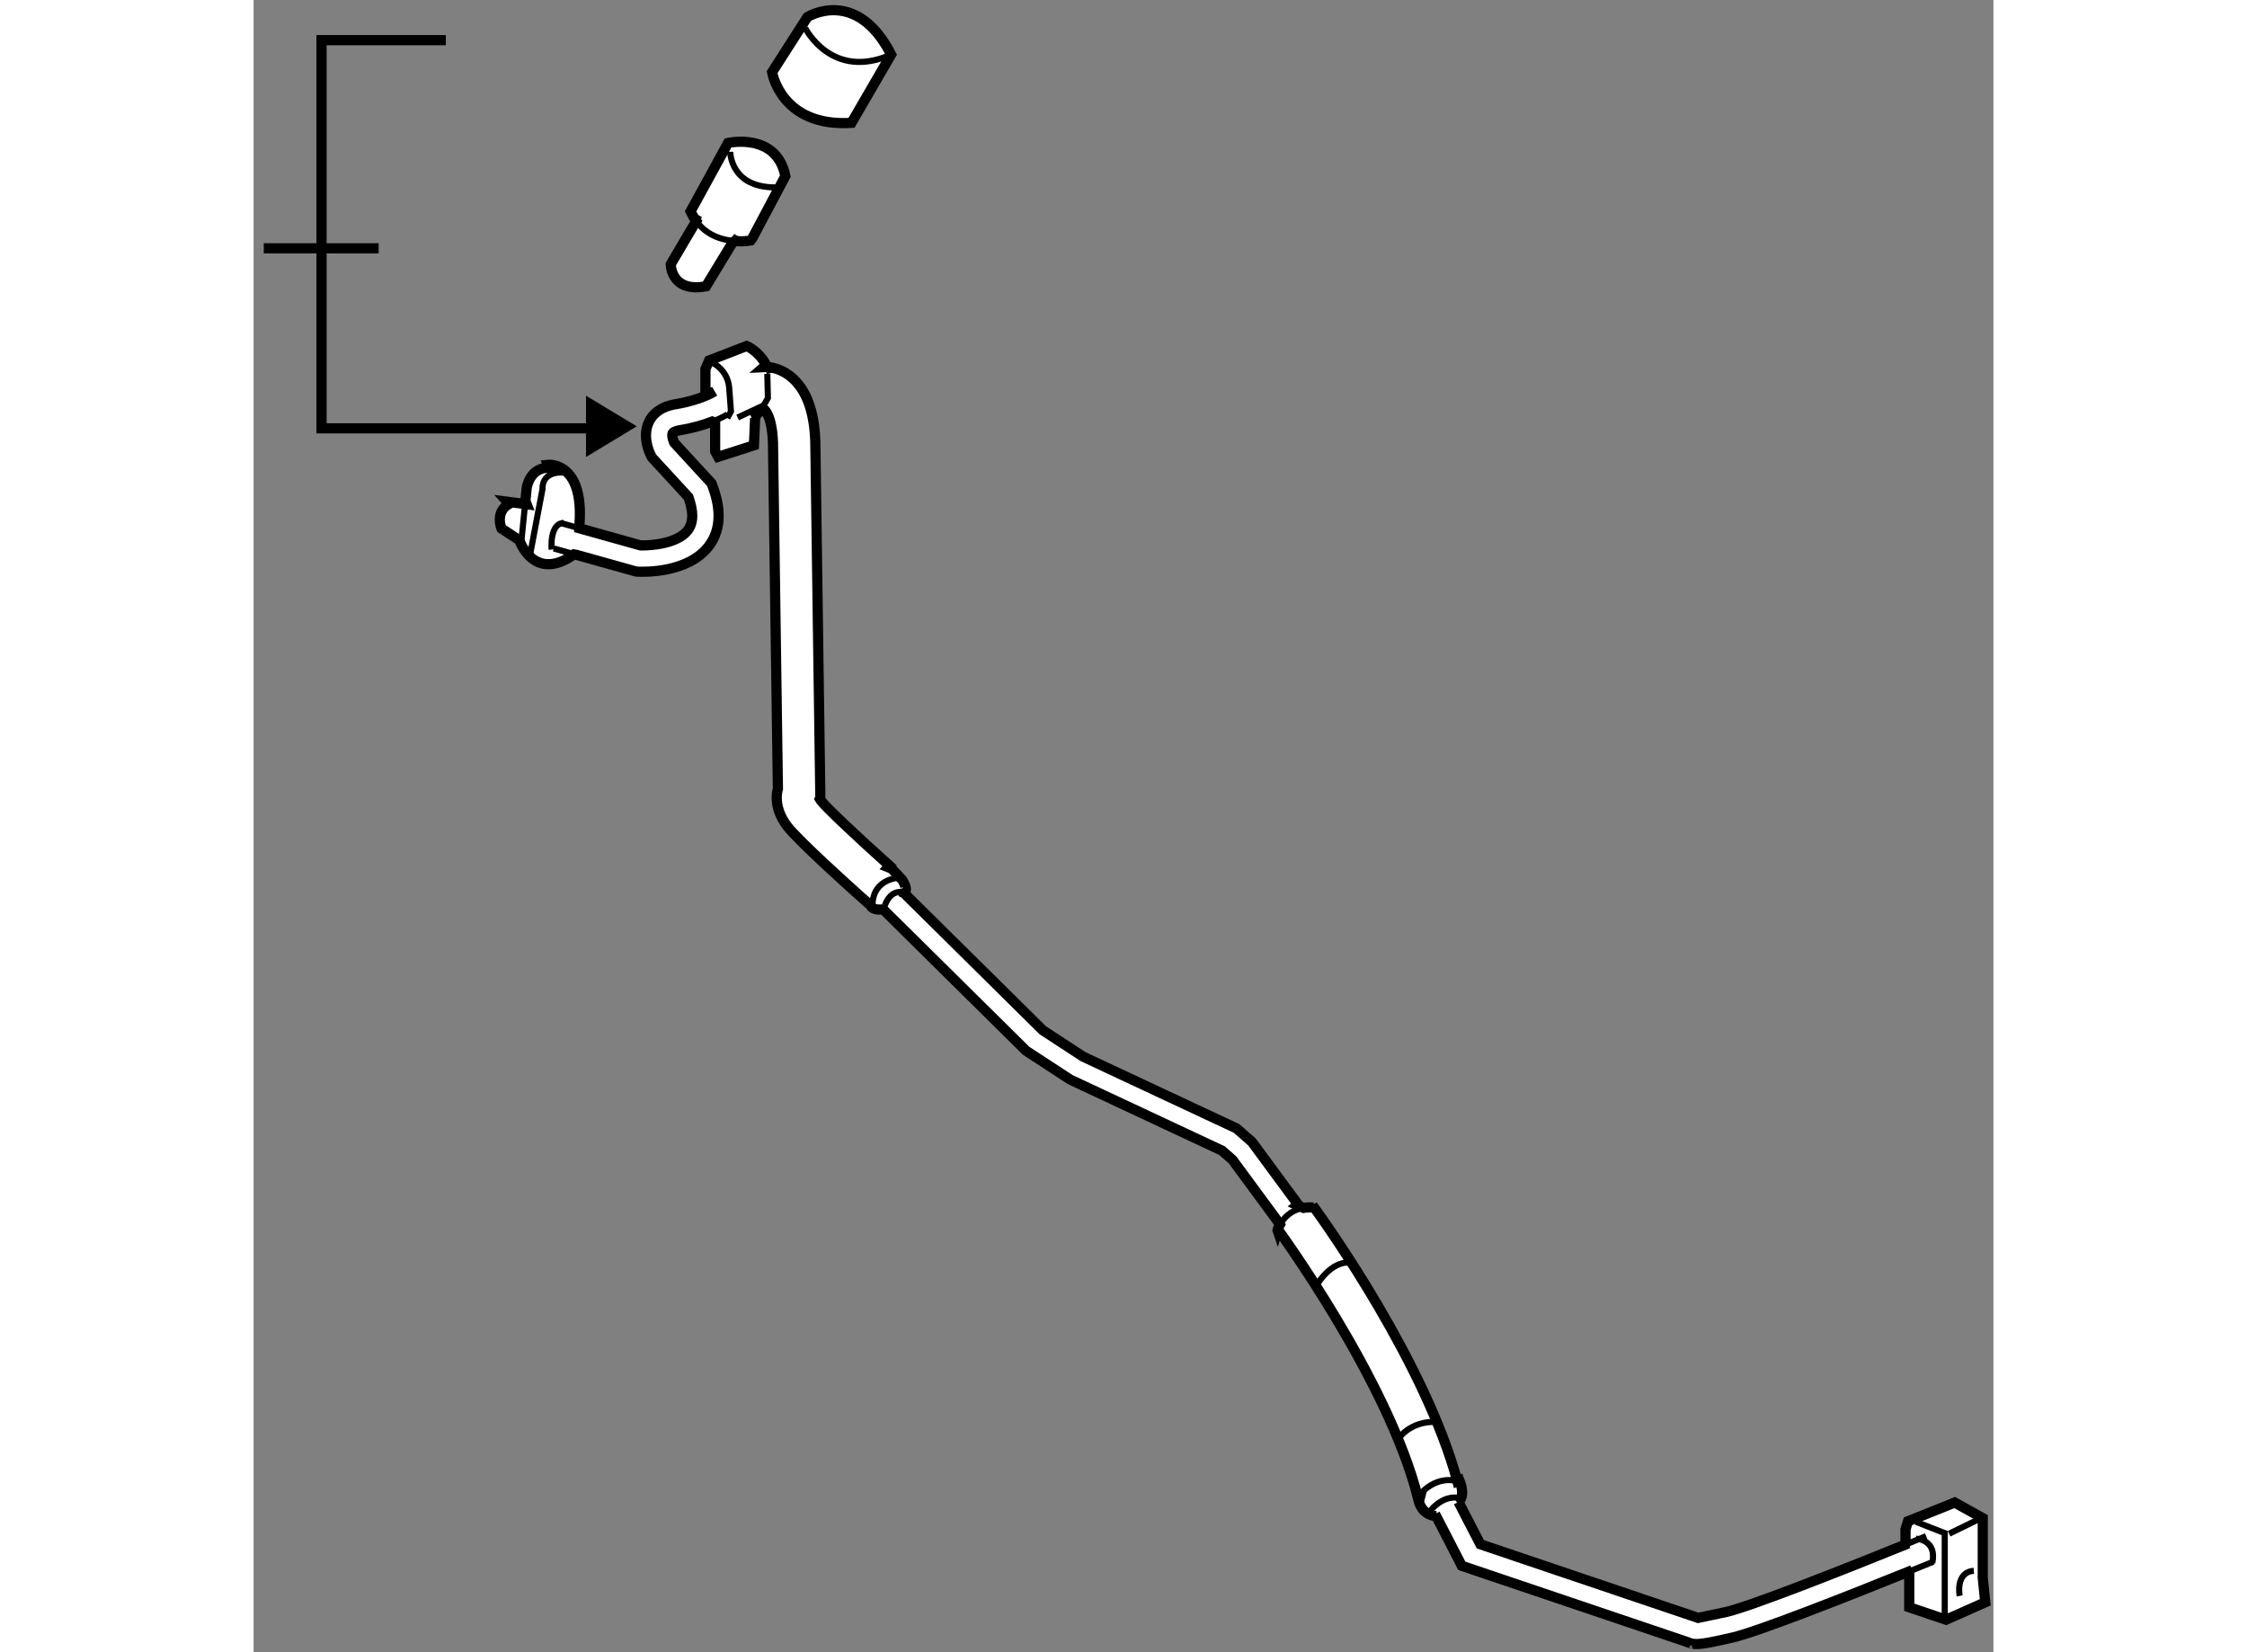 <?xml version="1.0" encoding="utf-8"?>
<!-- Generator: Adobe Illustrator 15.1.0, SVG Export Plug-In . SVG Version: 6.00 Build 0)  -->
<!DOCTYPE svg PUBLIC "-//W3C//DTD SVG 1.1//EN" "http://www.w3.org/Graphics/SVG/1.1/DTD/svg11.dtd">
<svg version="1.1" xmlns="http://www.w3.org/2000/svg" xmlns:xlink="http://www.w3.org/1999/xlink" x="0px" y="0px" width="244.8px"
	 height="180px" viewBox="97.16 85.398 85.375 81.074" enable-background="new 0 0 244.8 180" xml:space="preserve">
	
<rect x="97.16" y="85.398" width="85.375" height="81.074" fill="#808080" stroke="none"/>
	
<g><line fill="none" stroke="#000000" stroke-width="0.5" x1="100.494" y1="97.583" x2="97.66" y2="97.583"></line><line fill="none" stroke="#000000" stroke-width="0.5" x1="103.298" y1="97.583" x2="100.494" y2="97.583"></line><polygon points="113.473,107.822 115.965,106.318 113.473,104.816 		"></polygon><polyline fill="none" stroke="#000000" stroke-width="0.5" points="106.594,87.368 100.495,87.368 100.495,106.416 
			114.632,106.416 		"></polyline></g><g><path fill="#FFFFFF" stroke="#000000" stroke-width="0.5" d="M178.404,162.615v1.651l1.805,0.611l1.926-0.855l-0.123-1.193v-2.936
			l-1.375-0.765l-2.295,0.919l-0.121,0.396v0.612l-0.02,0.142c-3.107,1.261-7.621,3.038-8.777,3.301c0,0-1.209,0.254-1.38,0.29
			c-0.263-0.088-10.219-3.455-10.685-3.612c-0.195-0.376-1.075-2.078-1.075-2.078l-0.073,0.037l0.073-0.037
			c0,0,0.372-0.244,0.047-1.06l-0.101,0.044c-1.564-5.763-6.381-12.552-7.098-13.53l0.031,0.098
			c-0.175-0.013-0.334-0.005-0.478,0.019l-0.292-0.128l0.031-0.023l-2.272-3.084l-0.759-0.664c0,0-7.445-3.484-7.527-3.522
			c-0.072-0.049-1.877-1.228-1.978-1.293c-0.091-0.092-6.962-6.884-6.962-6.884l0.066,0.097c0.402,0.036,0-0.59,0-0.59l-0.52-0.555
			l-0.172-0.069l0.066-0.074c-1.451-1.298-3.105-2.846-3.366-3.194c-0.028-0.036-0.04-0.061-0.054-0.084
			c0.008-0.014,0.026-0.046,0.026-0.046l-0.243-17.181c0-1.563-0.359-2.703-1.07-3.374c-0.495-0.471-1.078-0.616-1.459-0.594
			l0.113-0.099c-0.375-0.694-0.957-0.931-0.957-0.931l-1.844,0.713l-0.179,0.416v1.279l0.419-0.167
			c-0.006,0.005-0.648,0.411-1.902,0.619c-0.78,0.132-1.129,0.532-1.284,0.847c-0.112,0.224-0.151,0.457-0.151,0.676
			c0,0.512,0.218,0.946,0.254,1.012l0.038,0.073c0,0,1.615,1.756,1.791,1.946c0.119,0.34,0.187,0.646,0.187,0.907
			c0,0.281-0.067,0.514-0.204,0.701c-0.489,0.672-1.799,0.777-2.338,0.762c-0.102-0.028-1.879-0.526-3-0.841l0.007-0.173
			c0.238-3.122-1.546-2.943-1.546-2.943l0.06,0.148c-0.952-0.03-1.101,0.98-1.101,0.98l-0.065,0.646l0.063,0.163l-0.96-0.124
			l0.095,0.107c-0.712,0.402-0.372,1.208-0.372,1.208l0.899,0.589l-0.017-0.002c0,0,0.714,2.082,2.676,0.684l0.135,0.025
			l2.922,0.818l0.071,0.004c0.253,0.013,2.5,0.094,3.512-1.287c0.305-0.416,0.457-0.901,0.457-1.454c0-0.45-0.102-0.943-0.303-1.478
			l-0.045-0.118c0,0-1.674-1.82-1.83-1.989c-0.05-0.115-0.095-0.26-0.095-0.367c0-0.042,0.006-0.077,0.018-0.102
			c0.023-0.043,0.124-0.107,0.337-0.143c0.68-0.112,1.214-0.275,1.605-0.427l0.143,0.065v1.397l0.148,0.267l1.755-0.563l0.06-1.339
			l-0.119,0.03c0.099-0.06,0.213-0.191,0.323-0.34l0.207-0.132c0.099,0.038,0.468,0.477,0.468,1.917c0,0,0.232,16.362,0.238,16.718
			c-0.035,0.133-0.058,0.279-0.058,0.438c0,0.411,0.136,0.894,0.506,1.386c0.514,0.685,3.124,3.033,3.643,3.496l0.452,0.397
			c0,0,0.068,0.242,0.52,0.208l0.123,0.016l6.994,6.915l2.164,1.414c0,0,7.283,3.41,7.445,3.484
			c0.099,0.088,0.436,0.383,0.516,0.451c0.08,0.11,2.188,2.97,2.188,2.97l0.14,0.21c-0.086,0.153-0.119,0.266-0.119,0.266
			l-0.034-0.099c0.055,0.07,5.489,7.495,6.934,13.271l0.084-0.021l-0.045,0.174c0,0,0.13,0.65,0.847,0.716l-0.054-0.107l1.313,2.543
			c0,0,10.663,3.604,11.093,3.75c0.034,0.03,0.101,0.031,0.145,0.049c0.002,0.001,0.081,0.027,0.081,0.027s-0.006-0.006-0.007-0.006
			c0.291,0.063,0.8-0.033,1.949-0.295c1.301-0.296,6.034-2.175,8.639-3.228L178.404,162.615z"></path><path fill="none" stroke="#000000" stroke-width="0.3" d="M179.582,162.031c-0.305,0.124-0.729,0.297-1.232,0.5"></path><path fill="none" stroke="#000000" stroke-width="0.3" d="M178.201,161.197c0.367-0.148,0.714-0.29,1.033-0.421"></path><path fill="none" stroke="#000000" stroke-width="0.3" d="M128.141,129.82c0.098-0.276,0.336-0.701,0.854-0.654"></path><path fill="none" stroke="#000000" stroke-width="0.3" d="M128.078,130.048c0,0,0.016-0.098,0.063-0.228"></path><path fill="none" stroke="#000000" stroke-width="0.3" d="M119.67,106.086c0.392-0.15,0.639-0.289,0.746-0.354"></path><line fill="none" stroke="#000000" stroke-width="0.3" x1="111.892" y1="112.312" x2="113.02" y2="112.628"></line><path fill="none" stroke="#000000" stroke-width="0.3" d="M113.146,111.319c-0.524-0.146-0.905-0.253-0.905-0.253"></path><path fill="none" stroke="#000000" stroke-width="0.3" d="M147.524,145.492c0.161-0.286,0.507-0.716,1.162-0.824"></path><path fill="none" stroke="#000000" stroke-width="0.3" d="M154.409,158.723c0,0,0.62-0.814,1.629-0.685"></path><path fill="none" stroke="#000000" stroke-width="0.3" d="M154.93,159.504c0,0,0.521-0.685,1.271-0.618"></path><path fill="none" stroke="#000000" stroke-width="0.3" d="M149.326,148.462c0,0,0.686-1.206,1.662-1.108"></path><path fill="none" stroke="#000000" stroke-width="0.3" d="M153.301,156.052c0,0,0.555-0.944,1.922-0.879"></path><path fill="none" stroke="#000000" stroke-width="0.3" d="M127.539,129.858c0,0-0.139-1.179,1.213-1.387"></path><path fill="none" stroke="#000000" stroke-width="0.3" d="M122.316,103.307c0.065,0.121,0.125,0.256,0.173,0.406"></path><path fill="none" stroke="#000000" stroke-width="0.3" d="M122.37,103.743l0.028,1.189c0,0-0.198,0.371-0.419,0.671"></path><path fill="none" stroke="#000000" stroke-width="0.3" d="M119.693,103.208c0,0,0.715,0.327,0.803,1.189l0.09,1.188l-0.178,0.327"></path><line fill="none" stroke="#000000" stroke-width="0.3" x1="120.912" y1="105.885" x2="122.132" y2="105.318"></line><line fill="none" stroke="#000000" stroke-width="0.3" x1="110.298" y1="111.979" x2="110.5" y2="109.978"></line><path fill="none" stroke="#000000" stroke-width="0.3" d="M110.714,112.692l0.625-3.301c0,0-0.09-0.891,1.071-0.802"></path><path fill="none" stroke="#000000" stroke-width="0.3" d="M111.785,112.365c0,0-0.119-1.278,0.595-1.308"></path><polyline fill="none" stroke="#000000" stroke-width="0.3" points="178.74,160.077 180.146,160.628 180.146,164.817 		"></polyline><line fill="none" stroke="#000000" stroke-width="0.3" x1="180.361" y1="160.658" x2="181.922" y2="159.894"></line><path fill="none" stroke="#000000" stroke-width="0.3" d="M178.74,160.903c0,0,1.041,0.03,0.795,1.192"></path><path fill="none" stroke="#000000" stroke-width="0.3" d="M180.879,163.707c0,0-0.232-1.154,0.693-1.23"></path></g>



	
<g><path fill="#FFFFFF" stroke="#000000" stroke-width="0.5" d="M118.604,95.769l1.838-3.356c0,0,2.379-0.539,2.812,1.624
			l-1.624,3.06l-0.08,0.103c-0.357,0.055-0.482,0.042-0.768,0.023l-0.139,0.114l-1.283,2.109c-1.732,0.323-1.73-1.082-1.73-1.082
			l1.213-2.056l0.039-0.058c-0.096-0.13-0.169-0.257-0.225-0.371L118.604,95.769z"></path><line fill="none" stroke="#000000" stroke-width="0.3" x1="120.643" y1="97.336" x2="120.875" y2="96.955"></line><line fill="none" stroke="#000000" stroke-width="0.3" x1="119.034" y1="95.98" x2="118.842" y2="96.308"></line><path fill="none" stroke="#000000" stroke-width="0.3" d="M118.881,96.25c0.322,0.438,0.898,0.905,1.9,0.972"></path><path fill="none" stroke="#000000" stroke-width="0.3" d="M120.55,92.847c0,0-0.002,1.777,2.264,1.746"></path></g>



	
<g><path fill="#FFFFFF" stroke="#000000" stroke-width="0.5" d="M126.5,91.427c-3.461,0.219-3.896-2.487-3.896-2.487l1.732-2.706
			c0,0,2.398-1.501,4.11,1.841L126.5,91.427z"></path><path fill="none" stroke="#000000" stroke-width="0.3" d="M124.228,86.773c0,0,1.297,2.6,4.219,1.301"></path></g>


</svg>